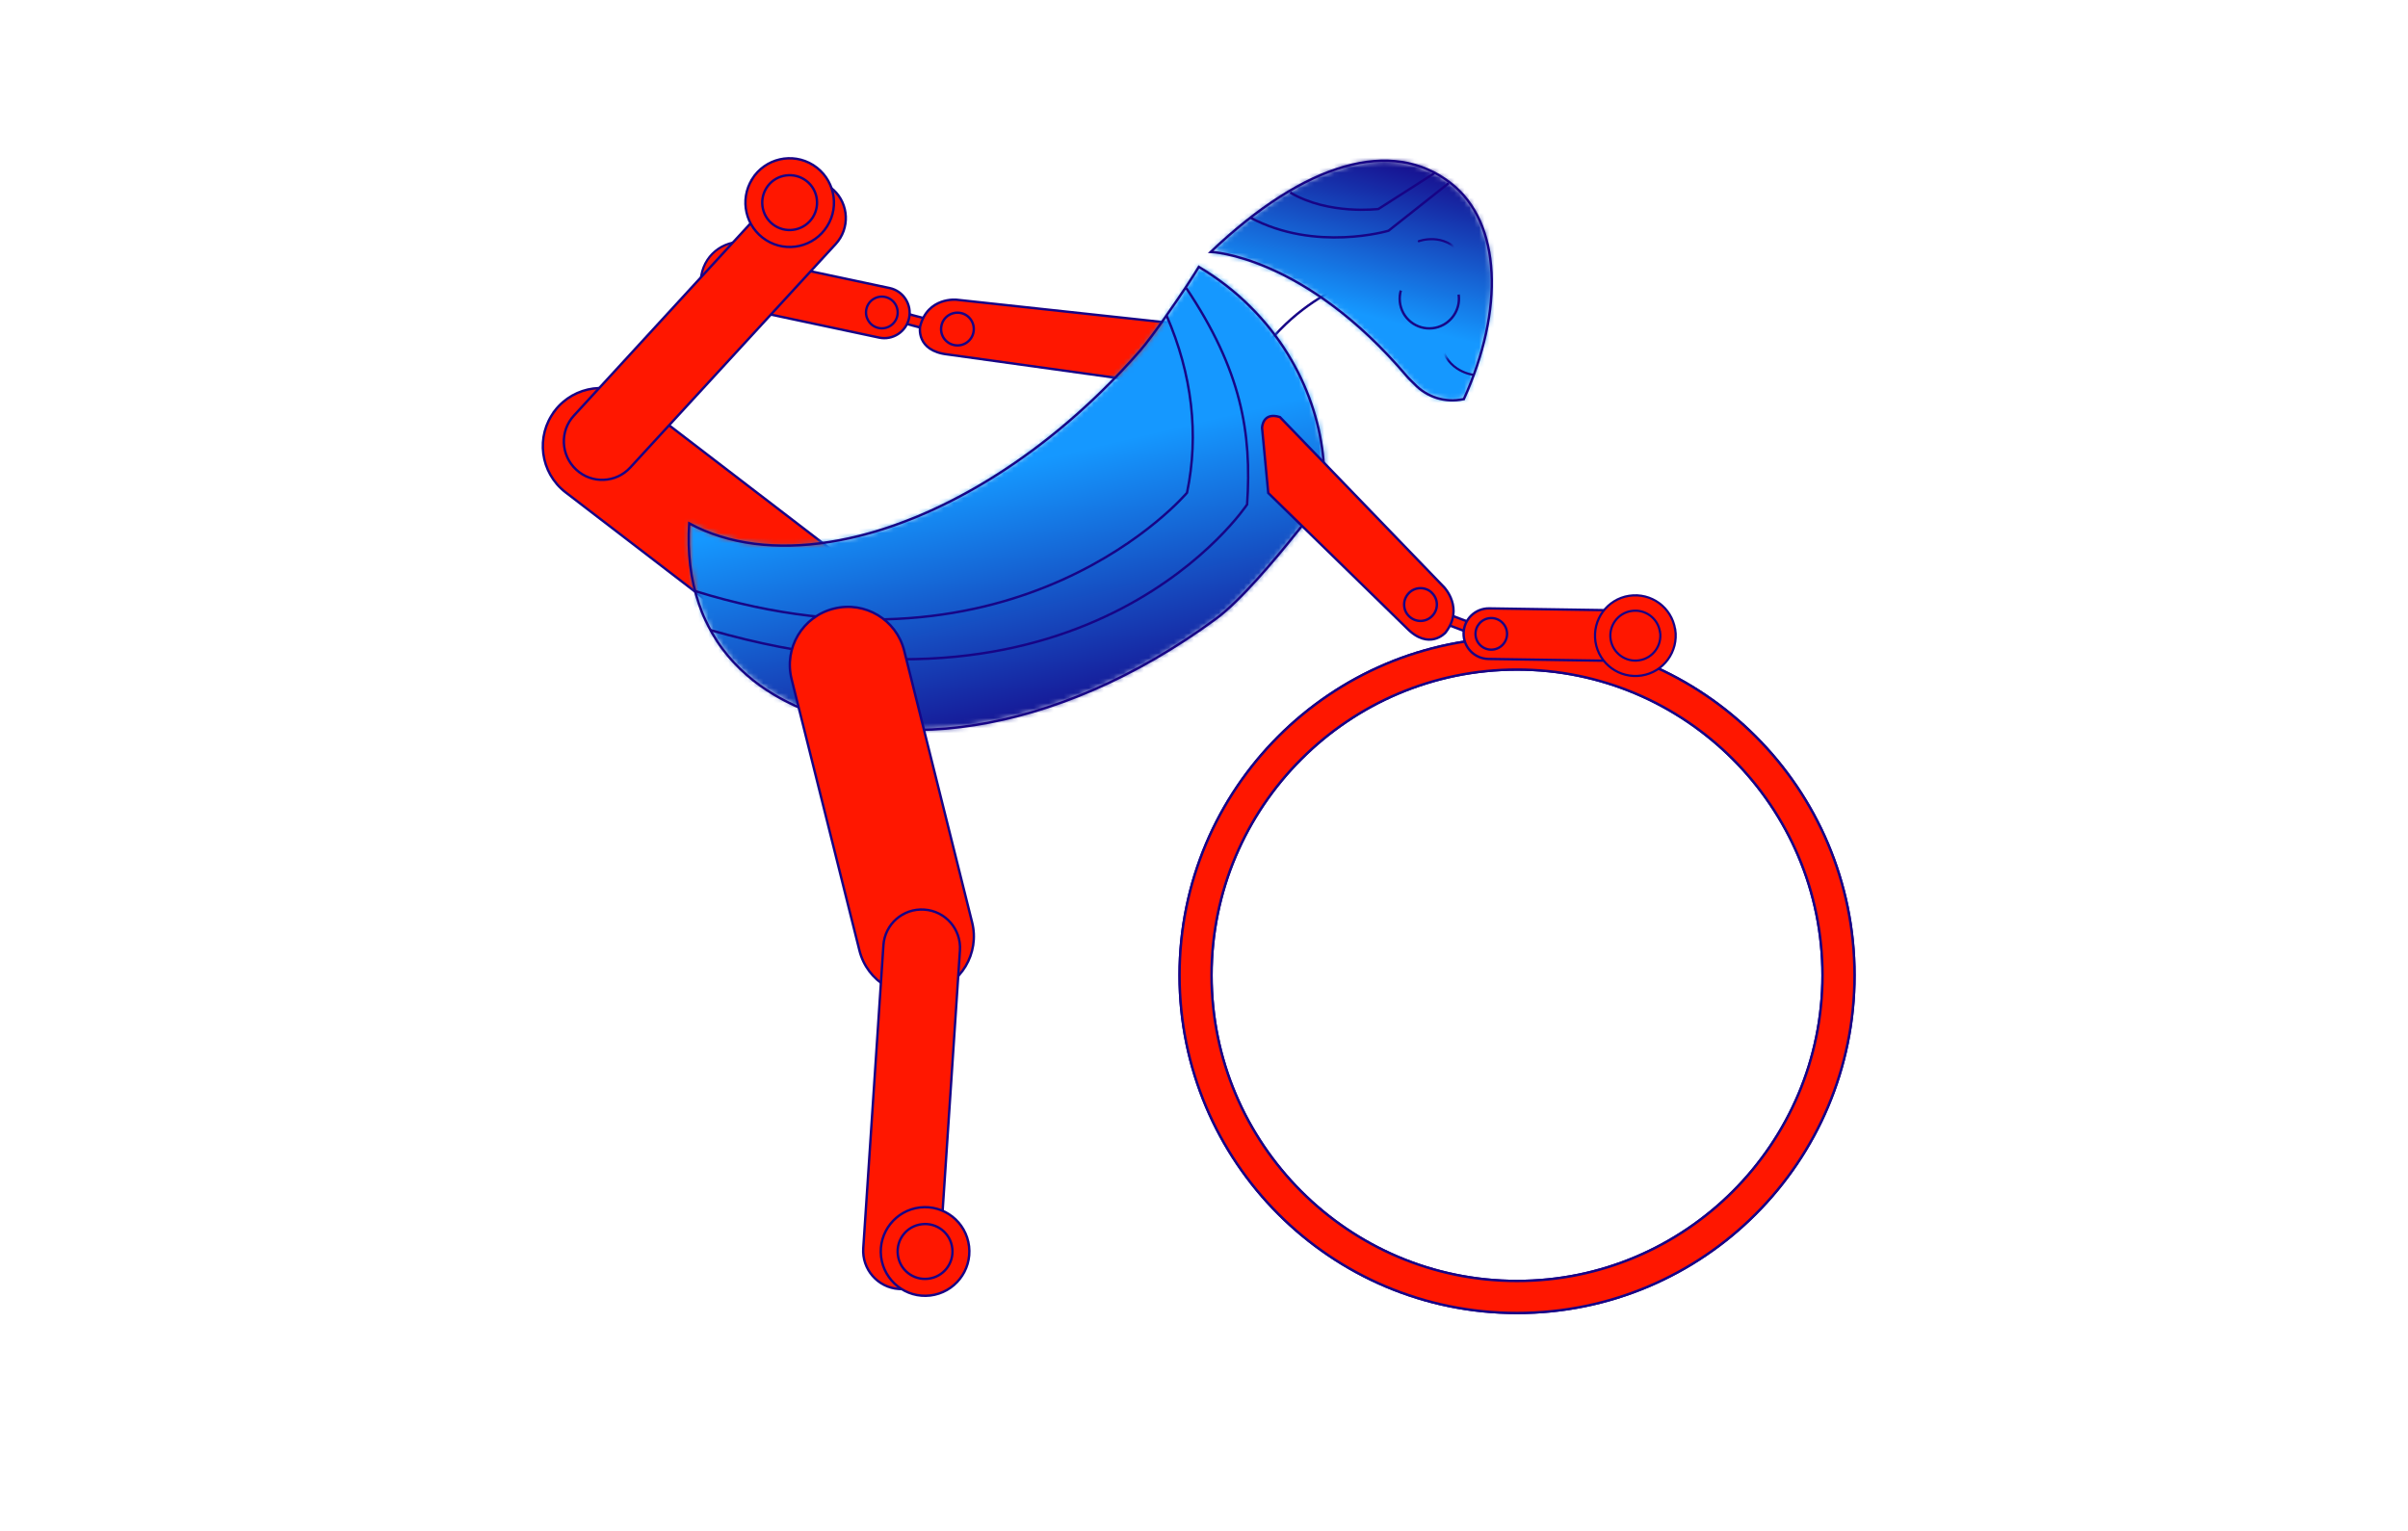<svg width="481" height="306" viewBox="0 0 481 306" fill="none" xmlns="http://www.w3.org/2000/svg">
<path d="M271.045 56.027C271.045 56.027 250.906 61.607 244.32 86.447" stroke="#170486" stroke-width="0.48" stroke-miterlimit="10"/>
<mask id="mask0_311_31680" style="mask-type:luminance" maskUnits="userSpaceOnUse" x="241" y="32" width="57" height="48">
<path d="M241.848 50.331C241.848 50.331 260.548 51.05 281.047 75.216C281.496 75.755 282.036 76.206 282.508 76.701C285.025 79.378 288.711 80.525 292.285 79.76C292.308 79.76 292.353 79.76 292.375 79.76C300.444 61.918 299.95 44.526 289.745 36.583C285.902 33.59 281.451 32.105 276.529 32.105C266.505 32.105 254.547 38.27 241.848 50.331Z" fill="white"/>
</mask>
<g mask="url(#mask0_311_31680)">
<path d="M245.453 17.998L230.207 77.566L296.834 94.654L312.079 35.085L245.453 17.998Z" fill="url(#paint0_linear_311_31680)"/>
</g>
<path d="M292.375 79.763C292.375 79.763 292.308 79.763 292.285 79.763C288.711 80.528 285.025 79.381 282.508 76.703C282.036 76.208 281.496 75.758 281.047 75.218C260.571 51.031 241.848 50.333 241.848 50.333C260.773 32.333 278.08 27.496 289.768 36.586C299.972 44.528 300.467 61.921 292.398 79.763H292.375Z" stroke="#170486" stroke-width="0.48" stroke-miterlimit="10"/>
<path d="M291.365 58.861C291.702 61.223 290.578 63.631 288.375 64.868C285.521 66.466 281.925 65.431 280.329 62.573C279.542 61.133 279.407 59.513 279.812 58.051" stroke="#170486" stroke-width="0.48" stroke-miterlimit="10"/>
<mask id="mask1_311_31680" style="mask-type:luminance" maskUnits="userSpaceOnUse" x="281" y="44" width="10" height="10">
<path d="M281.43 51.639L289.184 53.394L290.308 45.654L281.587 44.844L281.43 51.639Z" fill="white"/>
</mask>
<g mask="url(#mask1_311_31680)">
<path d="M283.406 48.195C283.406 48.195 288.441 46.282 291.925 50.76" stroke="#170486" stroke-width="0.44" stroke-linecap="round" stroke-linejoin="round"/>
</g>
<mask id="mask2_311_31680" style="mask-type:luminance" maskUnits="userSpaceOnUse" x="287" y="67" width="11" height="12">
<path d="M287.004 74.023L294.421 78.703L297.635 72.718L291.522 67.633L287.004 74.023Z" fill="white"/>
</mask>
<g mask="url(#mask2_311_31680)">
<path d="M294.33 74.9C294.33 74.9 288.98 74.338 287.879 68.758" stroke="#170486" stroke-width="0.44" stroke-linecap="round" stroke-linejoin="round"/>
</g>
<path d="M175.457 61.18L174.949 63.117L191.124 67.368L191.632 65.431L175.457 61.18Z" fill="#FF1700"/>
<path d="M175.457 61.18L174.949 63.117L191.124 67.368L191.632 65.431L175.457 61.18Z" stroke="#170486" stroke-width="0.48" stroke-miterlimit="10"/>
<path d="M227.509 76.117L238.545 69.119C238.545 69.119 241.107 67.049 238.05 64.979L191.097 59.894C191.097 59.894 185.298 59.264 183.792 65.249C183.792 65.249 182.87 70.109 189.321 70.829L227.509 76.139V76.117Z" fill="#FF1700"/>
<path d="M227.509 76.117L238.545 69.119C238.545 69.119 241.107 67.049 238.05 64.979L191.097 59.894C191.097 59.894 185.298 59.264 183.792 65.249C183.792 65.249 182.87 70.109 189.321 70.829L227.509 76.139V76.117Z" stroke="#170486" stroke-width="0.48" stroke-miterlimit="10"/>
<path d="M191.836 62.528C190.06 62.213 188.352 63.383 188.038 65.16C187.7 66.938 188.892 68.648 190.667 68.963C192.443 69.3 194.151 68.108 194.466 66.33C194.781 64.553 193.612 62.843 191.836 62.528Z" fill="#FF1700"/>
<path d="M191.836 62.528C190.06 62.213 188.352 63.383 188.038 65.16C187.7 66.938 188.892 68.648 190.667 68.963C192.443 69.3 194.151 68.108 194.466 66.33C194.781 64.553 193.612 62.843 191.836 62.528Z" stroke="#170486" stroke-width="0.48" stroke-miterlimit="10"/>
<path d="M175.588 67.455L153.696 62.798C150.977 62.213 149.223 59.535 149.808 56.79C150.392 54.068 153.067 52.313 155.809 52.898L177.701 57.555C180.421 58.14 182.174 60.818 181.59 63.563C181.005 66.285 178.331 68.04 175.588 67.455Z" fill="#FF1700"/>
<path d="M175.588 67.455L153.696 62.798C150.977 62.213 149.223 59.535 149.808 56.79C150.392 54.068 153.067 52.313 155.809 52.898L177.701 57.555C180.421 58.14 182.174 60.818 181.59 63.563C181.005 66.285 178.331 68.04 175.588 67.455Z" stroke="#170486" stroke-width="0.48" stroke-miterlimit="10"/>
<path d="M140.546 53.39C138.905 57.53 140.905 62.233 145.041 63.875C149.177 65.518 153.852 63.515 155.515 59.375C157.156 55.235 155.156 50.533 151.02 48.89C146.884 47.248 142.187 49.25 140.546 53.39Z" fill="#FF1700"/>
<path d="M140.546 53.39C138.905 57.53 140.905 62.233 145.041 63.875C149.177 65.518 153.852 63.515 155.515 59.375C157.156 55.235 155.156 50.533 151.02 48.89C146.884 47.248 142.187 49.25 140.546 53.39Z" stroke="#170486" stroke-width="0.44" stroke-miterlimit="10"/>
<path d="M143.38 54.518C142.369 57.083 143.605 59.986 146.167 60.998C148.729 62.011 151.629 60.773 152.64 58.208C153.652 55.643 152.416 52.74 149.853 51.728C147.291 50.715 144.391 51.953 143.38 54.518Z" fill="#FF1700"/>
<path d="M143.38 54.518C142.369 57.083 143.605 59.986 146.167 60.998C148.729 62.011 151.629 60.773 152.64 58.208C153.652 55.643 152.416 52.74 149.853 51.728C147.291 50.715 144.391 51.953 143.38 54.518Z" stroke="#170486" stroke-width="0.44" stroke-miterlimit="10"/>
<path d="M179.183 63.337C178.688 65.002 176.935 65.969 175.249 65.474C173.586 64.979 172.619 63.224 173.114 61.537C173.608 59.872 175.362 58.904 177.047 59.399C178.711 59.894 179.677 61.649 179.183 63.337Z" fill="#FF1700"/>
<path d="M179.183 63.337C178.688 65.002 176.935 65.969 175.249 65.474C173.586 64.979 172.619 63.224 173.114 61.537C173.608 59.872 175.362 58.904 177.047 59.399C178.711 59.894 179.677 61.649 179.183 63.337Z" stroke="#170486" stroke-width="0.47" stroke-miterlimit="10"/>
<path d="M110.833 82.079C106.922 87.164 107.889 94.454 112.969 98.369L157.27 132.366C162.35 136.281 169.632 135.314 173.543 130.206C177.432 125.121 176.488 117.831 171.385 113.916L127.084 79.941C122.004 76.026 114.722 76.994 110.811 82.079" fill="#FF1700"/>
<path d="M110.833 82.079C106.922 87.164 107.889 94.454 112.969 98.369L157.27 132.366C162.35 136.281 169.632 135.314 173.543 130.206C177.432 125.121 176.488 117.831 171.385 113.916L127.084 79.941C122.004 76.026 114.722 76.994 110.811 82.079H110.833Z" stroke="#170486" stroke-width="0.48" stroke-miterlimit="10"/>
<mask id="mask3_311_31680" style="mask-type:luminance" maskUnits="userSpaceOnUse" x="137" y="53" width="128" height="93">
<path d="M238.568 54.832C238.096 55.597 237.601 56.362 237.107 57.127C237.062 57.194 237.017 57.262 236.972 57.329C235.646 59.309 230.386 67.094 227.824 70.019C225.329 72.877 222.744 75.577 220.115 78.164C220.115 78.164 220.115 78.164 220.092 78.164C219.305 78.929 218.519 79.694 217.732 80.437C217.53 80.617 217.327 80.819 217.125 80.999C214.675 83.249 212.158 85.387 209.64 87.389C209.506 87.502 209.371 87.614 209.213 87.727C200.762 94.364 191.974 99.562 183.365 103.139C183.163 103.229 182.961 103.297 182.758 103.387C180.96 104.129 179.185 104.782 177.409 105.367C177.027 105.502 176.645 105.614 176.263 105.749H176.24C175.386 106.019 174.532 106.267 173.7 106.514C171.026 107.257 168.373 107.842 165.789 108.247C155.314 109.912 145.627 108.787 137.76 104.534C137.378 110.272 138.007 115.717 139.716 120.667C140.098 121.747 140.525 122.827 140.997 123.862C141.424 124.784 141.896 125.662 142.39 126.539C142.997 127.597 143.672 128.632 144.413 129.622C145.829 131.512 147.425 133.222 149.201 134.774C150.864 136.237 152.707 137.564 154.663 138.734C176.06 151.492 210.652 147.329 242.951 123.614C247.761 120.082 254.639 111.959 259.291 106.109L259.336 106.064C262.326 102.307 264.394 99.517 264.394 99.517C265.787 88.402 261.741 72.922 249.851 61.154C246.929 58.252 243.535 55.574 239.624 53.234C239.31 53.752 238.995 54.269 238.658 54.787" fill="white"/>
</mask>
<g mask="url(#mask3_311_31680)">
<path d="M259.023 24.727L115.504 58.371L143.968 180.044L287.487 146.4L259.023 24.727Z" fill="url(#paint1_linear_311_31680)"/>
</g>
<path d="M264.303 99.562C264.303 99.562 262.235 102.352 259.246 106.109L259.201 106.154C254.548 112.004 247.67 120.127 242.86 123.659C210.584 147.374 175.97 151.537 154.572 138.779C152.617 137.609 150.774 136.304 149.11 134.819C147.335 133.267 145.739 131.557 144.323 129.667C143.581 128.677 142.907 127.642 142.3 126.584C141.783 125.707 141.334 124.807 140.906 123.907C140.412 122.872 139.985 121.792 139.625 120.712C137.917 115.762 137.31 110.317 137.67 104.579C145.537 108.832 155.224 109.957 165.698 108.292C168.283 107.887 170.935 107.302 173.61 106.559C174.464 106.334 175.296 106.064 176.15 105.794C176.15 105.794 176.15 105.794 176.172 105.794C176.554 105.682 176.937 105.547 177.341 105.412C179.117 104.827 180.892 104.152 182.691 103.432C182.893 103.342 183.095 103.274 183.297 103.184C191.928 99.584 200.694 94.409 209.146 87.772C209.28 87.659 209.438 87.547 209.573 87.434C212.09 85.432 214.607 83.294 217.057 81.022C217.26 80.842 217.462 80.639 217.664 80.459C218.451 79.717 219.26 78.974 220.024 78.209C222.654 75.644 225.239 72.922 227.734 70.064C230.296 67.139 235.578 59.354 236.882 57.374C236.927 57.307 236.972 57.239 237.017 57.172C237.511 56.407 238.006 55.642 238.5 54.877C238.837 54.359 239.152 53.842 239.467 53.324C243.377 55.664 246.794 58.342 249.693 61.244C261.584 73.034 265.629 88.514 264.236 99.607L264.303 99.562Z" stroke="#170486" stroke-width="0.48" stroke-miterlimit="10"/>
<path d="M236.95 57.555C247.941 73.957 250.077 86.422 249.11 100.8C249.11 100.8 218.047 147.825 141.941 125.91" stroke="#170486" stroke-width="0.48" stroke-miterlimit="10"/>
<path d="M233.017 63.043C238.119 74.766 239.535 86.848 237.108 98.458C237.108 98.458 203.64 138.215 138.84 118.1" stroke="#170486" stroke-width="0.48" stroke-miterlimit="10"/>
<path d="M166.484 37.936C169.586 40.793 169.788 45.653 166.934 48.758L125.914 93.398C123.06 96.526 118.205 96.728 115.103 93.848C112.001 90.968 111.776 86.131 114.653 83.026L155.651 38.386C158.505 35.281 163.36 35.078 166.462 37.936" fill="#FF1700"/>
<path d="M166.484 37.936C169.586 40.793 169.788 45.653 166.934 48.758L125.914 93.398C123.06 96.526 118.205 96.728 115.103 93.848C112.001 90.968 111.776 86.131 114.653 83.026L155.651 38.386C158.505 35.281 163.36 35.078 166.462 37.936H166.484Z" stroke="#170486" stroke-width="0.48" stroke-miterlimit="10"/>
<path d="M150.235 35.776C152.843 31.636 158.282 30.376 162.44 32.986C166.576 35.596 167.835 41.063 165.227 45.203C162.642 49.343 157.181 50.603 153.045 47.993C148.909 45.383 147.651 39.916 150.258 35.776" fill="#FF1700"/>
<path d="M150.235 35.776C152.843 31.636 158.282 30.376 162.44 32.986C166.576 35.596 167.835 41.063 165.227 45.203C162.642 49.343 157.181 50.603 153.045 47.993C148.909 45.383 147.651 39.916 150.258 35.776H150.235Z" stroke="#170486" stroke-width="0.48" stroke-miterlimit="10"/>
<path d="M153.09 37.574C154.686 35.009 158.08 34.244 160.642 35.841C163.205 37.439 163.969 40.836 162.373 43.401C160.755 45.966 157.383 46.731 154.821 45.134C152.259 43.536 151.494 40.139 153.09 37.574Z" fill="#FF1700"/>
<path d="M153.09 37.574C154.686 35.009 158.08 34.244 160.642 35.841C163.205 37.439 163.969 40.836 162.373 43.401C160.755 45.966 157.383 46.731 154.821 45.134C152.259 43.536 151.494 40.139 153.09 37.574Z" stroke="#170486" stroke-width="0.48" stroke-miterlimit="10"/>
<path d="M185.746 198.363C191.95 196.81 195.748 190.488 194.175 184.278L180.622 130.053C179.071 123.82 172.777 120.04 166.551 121.615C160.325 123.168 156.549 129.49 158.123 135.7L171.676 189.925C173.227 196.135 179.543 199.915 185.746 198.363Z" fill="#FF1700"/>
<path d="M185.746 198.363C191.95 196.81 195.748 190.488 194.175 184.278L180.622 130.053C179.071 123.82 172.777 120.04 166.551 121.615C160.325 123.168 156.549 129.49 158.123 135.7L171.676 189.925C173.227 196.135 179.543 199.915 185.746 198.363Z" stroke="#170486" stroke-width="0.48" stroke-miterlimit="10"/>
<path d="M179.566 257.555C175.34 257.285 172.148 253.618 172.44 249.388L176.464 188.885C176.733 184.655 180.397 181.46 184.623 181.753C188.848 182.023 192.04 185.69 191.748 189.92L187.725 250.423C187.455 254.653 183.791 257.848 179.566 257.555Z" fill="#FF1700"/>
<path d="M179.566 257.555C175.34 257.285 172.148 253.618 172.44 249.388L176.464 188.885C176.733 184.655 180.397 181.46 184.623 181.753C188.848 182.023 192.04 185.69 191.748 189.92L187.725 250.423C187.455 254.653 183.791 257.848 179.566 257.555Z" stroke="#170486" stroke-width="0.48" stroke-miterlimit="10"/>
<path d="M193.57 249.029C194.132 253.889 190.671 258.277 185.816 258.862C180.961 259.424 176.578 255.959 175.993 251.099C175.431 246.239 178.893 241.852 183.748 241.267C188.603 240.704 192.986 244.169 193.57 249.029Z" fill="#FF1700"/>
<path d="M193.57 249.029C194.132 253.889 190.671 258.277 185.816 258.862C180.961 259.424 176.578 255.959 175.993 251.099C175.431 246.239 178.893 241.852 183.748 241.267C188.603 240.704 192.986 244.169 193.57 249.029Z" stroke="#170486" stroke-width="0.48" stroke-miterlimit="10"/>
<path d="M190.219 249.432C190.578 252.447 188.421 255.17 185.409 255.507C182.397 255.867 179.677 253.707 179.34 250.692C178.98 247.677 181.138 244.955 184.15 244.617C187.162 244.257 189.881 246.417 190.219 249.432Z" fill="#FF1700"/>
<path d="M190.219 249.432C190.578 252.447 188.421 255.17 185.409 255.507C182.397 255.867 179.677 253.707 179.34 250.692C178.98 247.677 181.138 244.955 184.15 244.617C187.162 244.257 189.881 246.417 190.219 249.432Z" stroke="#170486" stroke-width="0.48" stroke-miterlimit="10"/>
<path d="M303.029 127.395C265.785 127.395 235.621 157.612 235.621 194.872C235.621 232.132 265.807 262.35 303.029 262.35C340.25 262.35 370.436 232.132 370.436 194.872C370.436 157.612 340.25 127.395 303.029 127.395ZM303.029 255.96C269.381 255.96 242.004 228.555 242.004 194.872C242.004 161.19 269.381 133.785 303.029 133.785C336.676 133.785 364.053 161.19 364.053 194.872C364.053 228.555 336.676 255.96 303.029 255.96Z" fill="#FF1700"/>
<path d="M303.029 127.395C265.785 127.395 235.621 157.612 235.621 194.872C235.621 232.132 265.807 262.35 303.029 262.35C340.25 262.35 370.436 232.132 370.436 194.872C370.436 157.612 340.25 127.395 303.029 127.395ZM303.029 255.96C269.381 255.96 242.004 228.555 242.004 194.872C242.004 161.19 269.381 133.785 303.029 133.785C336.676 133.785 364.053 161.19 364.053 194.872C364.053 228.555 336.676 255.96 303.029 255.96Z" stroke="#170486" stroke-width="0.48" stroke-miterlimit="10"/>
<path d="M303.029 127.395C265.785 127.395 235.621 157.612 235.621 194.872C235.621 232.132 265.807 262.35 303.029 262.35C340.25 262.35 370.436 232.132 370.436 194.872C370.436 157.612 340.25 127.395 303.029 127.395ZM303.029 255.96C269.381 255.96 242.004 228.555 242.004 194.872C242.004 161.19 269.381 133.785 303.029 133.785C336.676 133.785 364.053 161.19 364.053 194.872C364.053 228.555 336.676 255.96 303.029 255.96Z" fill="#FF1700"/>
<path d="M303.029 127.395C265.785 127.395 235.621 157.612 235.621 194.872C235.621 232.132 265.807 262.35 303.029 262.35C340.25 262.35 370.436 232.132 370.436 194.872C370.436 157.612 340.25 127.395 303.029 127.395ZM303.029 255.96C269.381 255.96 242.004 228.555 242.004 194.872C242.004 161.19 269.381 133.785 303.029 133.785C336.676 133.785 364.053 161.19 364.053 194.872C364.053 228.555 336.676 255.96 303.029 255.96Z" stroke="#170486" stroke-width="0.48" stroke-miterlimit="10"/>
<path d="M289.366 36.605L277.363 46.1C277.363 46.1 262.821 50.443 249.762 43.49" stroke="#170486" stroke-width="0.48" stroke-miterlimit="10"/>
<path d="M286.624 34.535L275.34 41.758C275.34 41.758 265.406 43.018 257.719 38.473" stroke="#170486" stroke-width="0.48" stroke-miterlimit="10"/>
<path d="M282.54 120.196L281.836 122.07L297.487 127.966L298.192 126.091L282.54 120.196Z" fill="#FF1700"/>
<path d="M282.54 120.196L281.836 122.07L297.487 127.966L298.192 126.091L282.54 120.196Z" stroke="#170486" stroke-width="0.48" stroke-miterlimit="10"/>
<path d="M297.32 131.67L319.706 132.007C322.493 132.052 324.786 129.825 324.831 127.035C324.876 124.245 322.651 121.95 319.864 121.905L297.477 121.567C294.69 121.522 292.397 123.75 292.352 126.54C292.307 129.33 294.532 131.625 297.32 131.67Z" fill="#FF1700"/>
<path d="M297.32 131.67L319.706 132.007C322.493 132.052 324.786 129.825 324.831 127.035C324.876 124.245 322.651 121.95 319.864 121.905L297.477 121.567C294.69 121.522 292.397 123.75 292.352 126.54C292.307 129.33 294.532 131.625 297.32 131.67Z" stroke="#170486" stroke-width="0.48" stroke-miterlimit="10"/>
<path d="M334.632 125.776C335.306 130.186 332.294 134.303 327.911 134.978C323.506 135.653 319.393 132.661 318.696 128.251C318.022 123.841 321.033 119.723 325.416 119.048C329.822 118.373 333.935 121.366 334.609 125.776" fill="#FF1700"/>
<path d="M334.632 125.776C335.306 130.186 332.294 134.303 327.911 134.978C323.506 135.653 319.393 132.661 318.696 128.251C318.022 123.841 321.033 119.723 325.416 119.048C329.822 118.373 333.935 121.366 334.609 125.776H334.632Z" stroke="#170486" stroke-width="0.44" stroke-miterlimit="10"/>
<path d="M331.596 126.247C332.023 128.969 330.158 131.534 327.438 131.939C324.718 132.367 322.156 130.499 321.729 127.777C321.302 125.054 323.167 122.489 325.887 122.084C328.607 121.657 331.169 123.524 331.574 126.247" fill="#FF1700"/>
<path d="M331.596 126.247C332.023 128.969 330.158 131.534 327.438 131.939C324.718 132.367 322.156 130.499 321.729 127.777C321.302 125.054 323.167 122.489 325.887 122.084C328.607 121.657 331.169 123.524 331.574 126.247H331.596Z" stroke="#170486" stroke-width="0.44" stroke-miterlimit="10"/>
<path d="M294.737 126.855C294.849 128.61 296.355 129.915 298.086 129.803C299.839 129.69 301.143 128.183 301.031 126.45C300.918 124.718 299.412 123.39 297.682 123.503C295.951 123.615 294.625 125.123 294.737 126.855Z" fill="#FF1700"/>
<path d="M294.737 126.855C294.849 128.61 296.355 129.915 298.086 129.803C299.839 129.69 301.143 128.183 301.031 126.45C300.918 124.718 299.412 123.39 297.682 123.503C295.951 123.615 294.625 125.123 294.737 126.855Z" stroke="#170486" stroke-width="0.47" stroke-miterlimit="10"/>
<path d="M253.334 98.505L252.098 85.5C252.098 85.5 252.165 82.215 255.671 83.34L288.465 117.338C288.465 117.338 292.511 121.545 288.735 126.405C288.735 126.405 285.453 130.118 280.935 125.438L253.334 98.505Z" fill="#FF1700"/>
<path d="M253.334 98.505L252.098 85.5C252.098 85.5 252.165 82.215 255.671 83.34L288.465 117.338C288.465 117.338 292.511 121.545 288.735 126.405C288.735 126.405 285.453 130.118 280.935 125.438L253.334 98.505Z" stroke="#170486" stroke-width="0.48" stroke-miterlimit="10"/>
<path d="M285.926 118.37C287.275 119.585 287.387 121.632 286.173 122.982C284.96 124.332 282.914 124.445 281.566 123.23C280.217 122.037 280.105 119.967 281.319 118.617C282.51 117.267 284.578 117.155 285.926 118.347" fill="#FF1700"/>
<path d="M285.926 118.37C287.275 119.585 287.387 121.632 286.173 122.982C284.96 124.332 282.914 124.445 281.566 123.23C280.217 122.037 280.105 119.967 281.319 118.617C282.51 117.267 284.578 117.155 285.926 118.347V118.37Z" stroke="#170486" stroke-width="0.48" stroke-miterlimit="10"/>
<defs>
<linearGradient id="paint0_linear_311_31680" x1="278.319" y1="28.845" x2="269.757" y2="62.233" gradientUnits="userSpaceOnUse">
<stop stop-color="#170486"/>
<stop offset="0.01" stop-color="#170486"/>
<stop offset="1" stop-color="#1598FF"/>
</linearGradient>
<linearGradient id="paint1_linear_311_31680" x1="212.171" y1="153.804" x2="188" y2="50.698" gradientUnits="userSpaceOnUse">
<stop stop-color="#170486"/>
<stop offset="0.04" stop-color="#170486"/>
<stop offset="0.4" stop-color="#1568D7"/>
<stop offset="0.58" stop-color="#1598FF"/>
<stop offset="1" stop-color="#1598FF"/>
</linearGradient>
</defs>
</svg>
